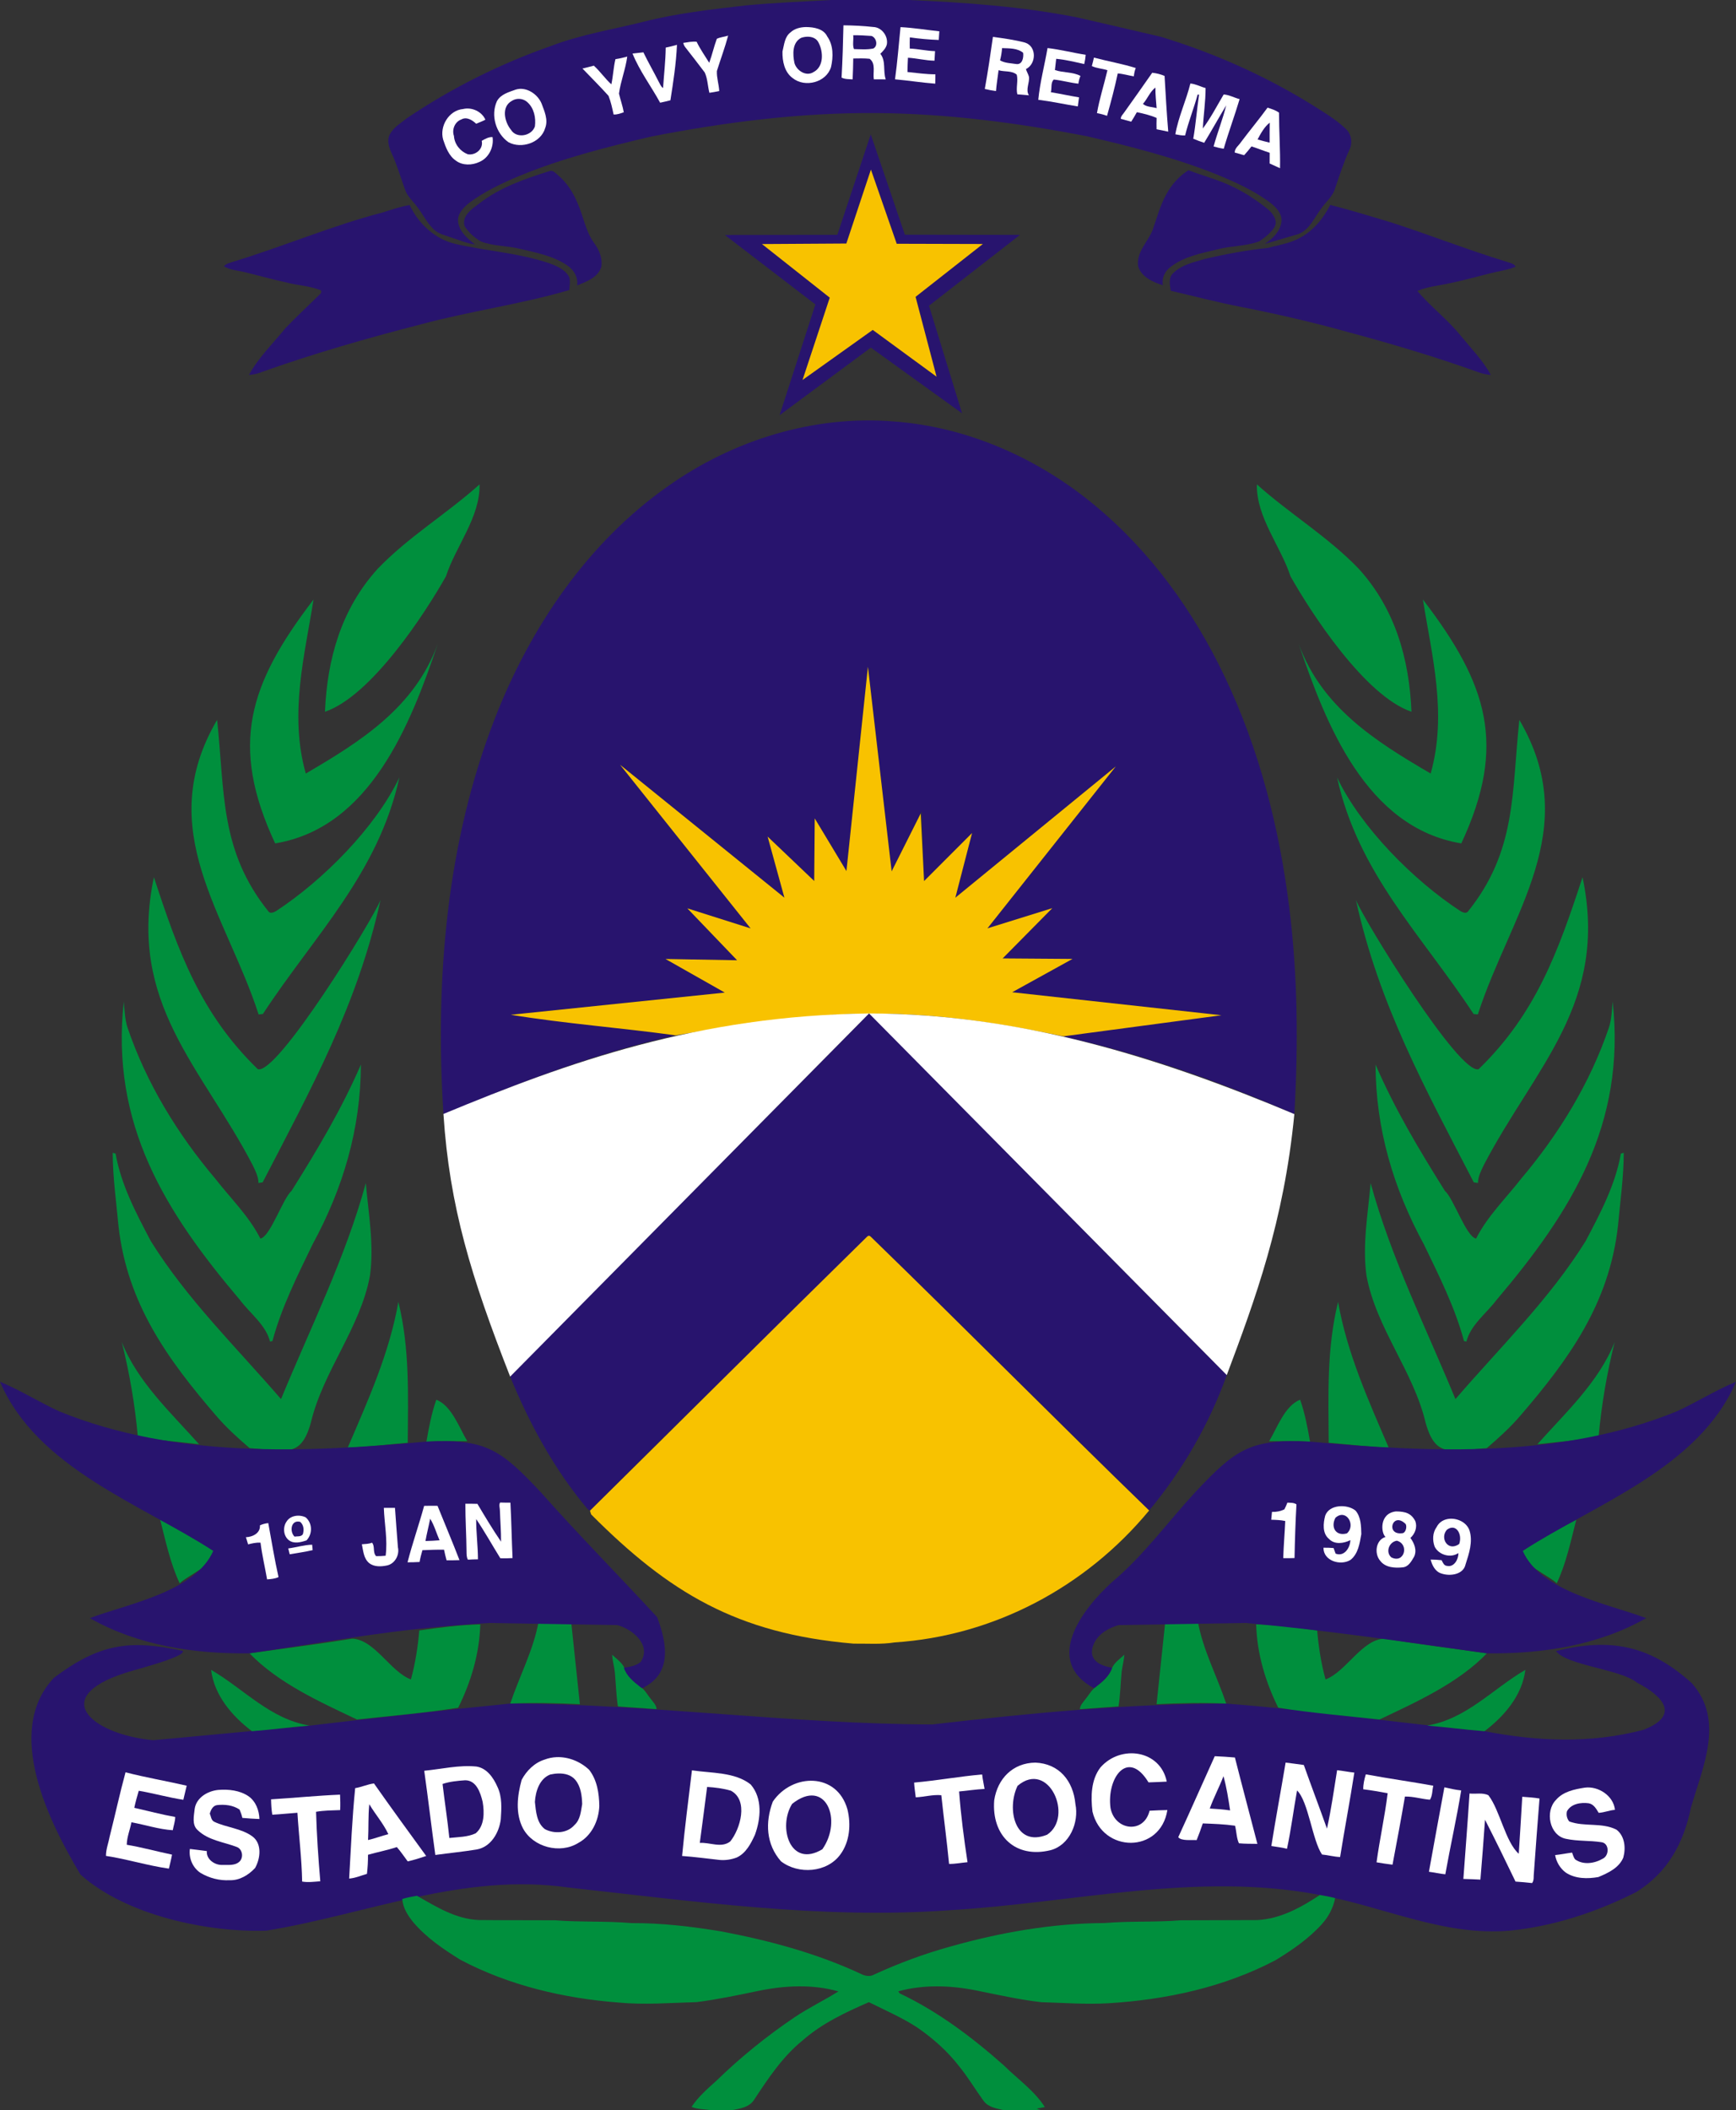 <?xml version="1.0" encoding="UTF-8" standalone="no"?>
<!-- Created with Inkscape (http://www.inkscape.org/) -->

<svg
   xmlns:dc="http://purl.org/dc/elements/1.1/"
   xmlns:cc="http://creativecommons.org/ns#"
   xmlns:rdf="http://www.w3.org/1999/02/22-rdf-syntax-ns#"
   xmlns:svg="http://www.w3.org/2000/svg"
   xmlns="http://www.w3.org/2000/svg"
   xmlns:sodipodi="http://sodipodi.sourceforge.net/DTD/sodipodi-0.dtd"
   xmlns:inkscape="http://www.inkscape.org/namespaces/inkscape"
   version="1.0"
   width="1133.75"
   height="1377.5"
   viewBox="0 0 907 1102"
   id="svg2"
   sodipodi:docname="Brasão_do_Tocantins.svg"
   inkscape:version="0.92.4 (5da689c313, 2019-01-14)">
  <rect x="0" y="0" width="907" height="1102" fill="#333333" stroke="none"/>
  <sodipodi:namedview
     pagecolor="#ffffff"
     bordercolor="#666666"
     borderopacity="1"
     objecttolerance="10"
     gridtolerance="10"
     guidetolerance="10"
     inkscape:pageopacity="0"
     inkscape:pageshadow="2"
     inkscape:window-width="1920"
     inkscape:window-height="1017"
     id="namedview102"
     showgrid="false"
     inkscape:zoom="0.35355339"
     inkscape:cx="338.02997"
     inkscape:cy="713.9328"
     inkscape:window-x="-8"
     inkscape:window-y="-8"
     inkscape:window-maximized="1"
     inkscape:current-layer="svg2" />
  <defs
     id="defs4" />
  <g
     transform="translate(63.944,77.174)"
     id="g4933">
    <g
       id="g2612">
      <g
         transform="translate(-63.944,-77.174)"
         id="g2631">
        <path
           d="M 660.832,127.374 C 664.826,124.713 668.766,120.993 669.477,116.015 C 670.1,111.837 666.945,108.482 663.954,106.077 C 655.261,99.499 645.236,94.989 635.192,90.902 C 613.513,82.246 590.833,76.477 568.135,71.213 C 531.852,64.153 495.021,59.319 458.02,59.039 C 418.356,58.721 378.805,63.772 339.92,71.374 C 316.767,76.848 293.58,82.696 271.536,91.79 C 262.274,95.659 253.087,99.985 245.023,106.03 C 242.029,108.482 238.752,111.836 239.38,116.067 C 240.169,121.119 244.276,124.658 248.131,127.581 C 244.196,127.244 240.572,125.554 236.846,124.387 C 233.272,123.035 229.195,122.398 226.405,119.566 C 222.946,116.212 220.891,111.758 217.936,108.002 C 215.798,105.052 212.834,102.602 211.641,99.059 C 209.305,92.713 207.492,86.162 204.615,80.024 C 203.242,76.969 201.985,73.353 203.674,70.151 C 205.637,66.434 209.453,64.258 212.638,61.705 C 235.987,45.922 261.421,33.264 288.017,23.953 C 303.519,18.038 319.963,15.41 336.009,11.419 C 353.558,6.91 371.612,4.939 389.569,2.833 C 404.454,1.446 419.393,0.81 434.318,-6.1173289e-14 L 474.655,-6.1173289e-14 C 504.261,1.298 533.939,3.37 563.059,9.144 C 577.541,12.503 592.04,15.8 606.51,19.214 C 635.93,28.186 664.238,40.967 690.102,57.65 C 694.844,60.553 699.464,63.744 703.476,67.612 C 706.17,70.389 706.746,74.713 705.039,78.16 C 702.089,84.668 699.883,91.464 697.583,98.218 C 696.355,102.67 692.504,105.553 690.032,109.265 C 686.525,113.884 684.146,120.105 678.285,122.245"
           style="opacity:1;fill:#28146e;fill-rule:nonzero;stroke:none"
           id="path16" />
        <path
           d="M 665.078,128.762 C 669.876,127.685 674.774,126.597 679.13,124.216 C 686.168,120.465 691.449,114.056 694.989,107.009 C 705.495,109.643 715.847,112.887 726.235,115.966 C 746.614,122.475 766.519,130.399 786.989,136.636 C 788.691,137.298 790.912,137.455 791.87,139.264 C 787.812,141.05 783.368,141.466 779.125,142.59 C 771.559,144.452 764.063,146.607 756.417,148.116 C 751.096,149.296 745.547,149.699 740.522,151.948 C 747.471,160.154 756.193,166.7 762.978,175.076 C 768.494,181.807 774.683,188.129 778.934,195.784 C 776.675,195.596 774.46,195.158 772.357,194.352 C 749.913,186.289 727.026,179.519 704.004,173.323 C 685.658,168.214 667.096,163.941 648.412,160.277 C 636.069,157.867 623.905,154.681 611.663,151.834 C 611.221,148.823 610.369,145.16 612.831,142.759 C 617.231,138.261 623.695,136.925 629.52,135.217 C 640.46,132.643 651.577,130.592 662.742,129.418"
           style="opacity:1;fill:#28146e;fill-rule:nonzero;stroke:none"
           id="path2629" />
        <path
           d="M 609.344,101.51 C 612.061,96.427 616.041,91.963 620.931,88.885 C 628.015,91.638 635.426,93.529 642.351,96.711 C 649.639,99.964 656.393,104.357 662.569,109.398 C 665.181,111.619 667.955,115.514 665.677,118.897 C 663.695,121.83 660.81,124.081 657.897,126.034 C 650.864,128.662 643.169,128.295 635.965,130.242 C 627.532,132.287 618.532,133.945 611.541,139.436 C 608.568,141.621 606.862,145.265 607.558,148.956 C 602.403,147.32 596.335,144.688 594.636,139.047 C 593.596,131.681 599.637,126.486 602.169,120.191 C 604.43,113.921 606.054,107.361 609.344,101.51 z "
           style="opacity:1;fill:#28146e;fill-rule:nonzero;stroke:none"
           id="path104" />
        <path
           d="M 250.401,106.249 C 261.146,97.874 274.152,93.407 286.986,89.37 C 288.92,88.643 290.242,90.447 291.555,91.494 C 296.163,95.363 299.481,100.547 301.763,106.072 C 304.811,112.91 305.868,120.606 310.332,126.79 C 312.999,130.367 314.913,134.789 314.156,139.331 C 312.501,144.894 306.406,147.082 301.523,149.032 C 302.156,144.845 299.833,140.978 296.459,138.676 C 289.25,133.66 280.429,132.017 272.045,130.028 C 265.171,128.264 257.831,128.646 251.161,126.063 C 247.86,124.036 244.742,121.388 242.724,118.042 C 241.11,112.641 246.695,109.021 250.401,106.249 z "
           style="opacity:1;fill:#28146e;fill-rule:nonzero;stroke:none"
           id="path108" />
        <path
           d="M 199.948,110.94 C 204.596,109.474 209.22,107.856 214.05,107.073 C 218.604,116.842 227.269,124.88 237.913,127.367 C 254.364,131.183 271.499,132.065 287.532,137.678 C 291.255,139.069 295.265,140.868 297.3,144.494 C 298.135,146.734 297.567,149.158 297.434,151.469 C 271.976,158.918 245.526,162.455 219.915,169.371 C 191.692,176.616 163.651,184.667 136.198,194.46 C 134.232,195.233 132.152,195.633 130.05,195.776 C 135.107,186.646 142.708,179.251 149.27,171.21 C 154.975,165.24 161.073,159.647 166.94,153.833 C 167.885,153.271 168.454,151.486 166.863,151.305 C 161.41,149.251 155.491,149.046 149.886,147.556 C 142.298,145.952 134.846,143.797 127.311,141.976 C 123.811,141.229 120.107,140.934 116.974,139.047 C 118.262,137.539 120.293,137.244 122.061,136.6 C 148.218,128.642 173.455,117.83 199.948,110.94 z "
           style="opacity:1;fill:#28146e;fill-rule:nonzero;stroke:none"
           id="path116" />
      </g>
      <g
         id="g2596">
        <path
           d="M 167.599,-4.222 C 165.561,-11.236 170.588,-19.601 178.047,-20.254 C 182.586,-21.315 187.726,-18.983 189.664,-14.678 C 188.121,-13.825 186.444,-13.265 184.841,-12.553 C 182.829,-14.455 179.825,-16.387 177.056,-14.777 C 173.651,-13.561 172.054,-9.467 173.234,-6.151 C 173.486,-1.875 176.516,1.864 180.438,3.374 C 184.44,4.109 188.717,0.655 187.736,-3.627 C 189.459,-4.609 191.329,-5.701 193.388,-5.596 C 194.206,-0.421 191.448,5.327 186.514,7.392 C 182.689,9.202 177.726,9.346 174.242,6.716 C 170.572,4.225 168.938,-0.193 167.599,-4.222 z "
           style="fill:#ffffff;fill-rule:nonzero;stroke:none"
           id="path92" />
        <path
           d="M 470.906,-79.938 C 470.679,-68.56 470.307,-57.173 469.688,-45.812 C 471.927,-44.687 474.468,-44.828 476.906,-44.656 C 477.142,-49.195 477.238,-53.737 477.312,-58.281 C 480.869,-58.325 484.445,-58.462 488,-58.094 C 492.237,-54.961 490.01,-49.132 490.75,-44.688 C 493.345,-44.674 495.923,-44.672 498.531,-44.656 C 496.63,-50.159 498.815,-56.574 495,-61.375 C 496.818,-63.146 498.7,-65.047 499.281,-67.625 C 500.13,-72.93 495.913,-78.667 490.406,-78.844 C 483.932,-79.564 477.417,-79.882 470.906,-79.938 z M 477.281,-73.469 C 481.251,-73.507 485.221,-73.292 489.188,-73 C 492.462,-71.973 493.7,-66.535 490.438,-64.812 C 486.296,-63.948 481.976,-64.331 477.781,-64.438 C 476.678,-67.116 477.656,-70.531 477.281,-73.469 z "
           transform="scale(0.8,0.8)"
           style="fill:#ffffff;fill-rule:nonzero;stroke:none"
           id="path20" />
        <path
           d="M 446.469,-78.812 C 442.812,-78.759 439.052,-77.864 436.312,-75.312 C 432.439,-72.377 432.2,-67.189 431.094,-62.844 C 430.948,-56.55 432.376,-49.328 437.812,-45.438 C 445.823,-39.07 459.779,-42.641 462.812,-52.75 C 464.306,-59.327 464.409,-66.955 460.312,-72.688 C 457.927,-77.748 451.507,-78.78 446.469,-78.812 z M 447.312,-72.5 C 450.386,-72.565 453.424,-71.464 454.781,-68.406 C 457.798,-62.479 458.129,-52.884 451.344,-49.406 C 446.523,-46.306 440.28,-50.394 438.906,-55.344 C 437.743,-60.944 437.375,-68.627 443.25,-71.75 C 444.513,-72.195 445.915,-72.471 447.312,-72.5 z "
           transform="scale(0.8,0.8)"
           style="fill:#ffffff;fill-rule:nonzero;stroke:none"
           id="path24" />
        <path
           d="M 406.544,-63.009 C 413.34,-62.667 420.063,-61.546 426.826,-60.819 C 426.749,-59.69 426.596,-57.433 426.52,-56.304 C 421.46,-56.487 416.417,-56.941 411.409,-57.653 C 411.34,-55.709 411.331,-53.765 411.375,-51.82 C 415.806,-51.65 420.144,-50.581 424.586,-50.469 C 424.484,-48.805 424.387,-47.141 424.302,-45.476 C 419.629,-45.55 415.08,-46.755 410.427,-47.021 C 410.294,-44.539 410.206,-42.055 410.179,-39.569 C 415.032,-39.086 419.87,-38.352 424.764,-38.369 C 424.779,-36.74 424.752,-35.109 424.685,-33.48 C 417.656,-34.005 410.689,-35.138 403.668,-35.752 C 404.932,-44.798 405.608,-53.924 406.544,-63.009 z "
           style="fill:#ffffff;fill-rule:nonzero;stroke:none"
           id="path28" />
        <path
           d="M 310.569,-56.911 C 312.393,-57.804 314.543,-57.918 316.484,-58.575 C 314.817,-52.326 312.528,-46.258 310.6,-40.087 C 310.445,-36.572 311.653,-33.146 311.834,-29.638 C 310.126,-29.271 308.41,-28.949 306.69,-28.71 C 305.796,-32.222 305.783,-36.007 304.263,-39.323 C 300.939,-43.668 297.645,-48.042 294.237,-52.323 C 293.634,-53.038 293.234,-53.853 293.039,-54.768 C 295.346,-55.101 297.663,-55.603 300.014,-55.382 C 301.859,-51.523 304.354,-48.022 306.599,-44.391 C 308.122,-48.498 309.049,-52.805 310.569,-56.911 z "
           style="fill:#ffffff;fill-rule:nonzero;stroke:none"
           id="path32" />
        <path
           d="M 568.531,-72.406 C 566.94,-61.058 565.263,-49.675 563.219,-38.406 C 565.615,-37.805 568.064,-37.344 570.531,-37.031 C 570.89,-41.594 571.685,-46.083 572.219,-50.625 C 576.092,-49.462 580.893,-50.51 584.094,-47.719 C 585.132,-43.597 583.451,-39.148 584.469,-34.906 C 586.991,-34.676 589.493,-34.459 592.031,-34.25 C 589.659,-38.114 592.654,-42.384 592.031,-46.5 C 591.547,-48.193 590.588,-49.691 590.094,-51.375 C 596.943,-54.718 597.219,-66.191 589.531,-68.656 C 582.665,-70.483 575.559,-71.429 568.531,-72.406 z M 574.5,-65.062 C 579.191,-64.857 584.357,-65.164 588.25,-62.031 C 588.687,-59.059 587.833,-54.161 583.844,-54.656 C 580.277,-55.239 576.374,-55.204 573.188,-57.062 C 573.879,-59.679 574.31,-62.361 574.5,-65.062 z "
           transform="scale(0.8,0.8)"
           style="fill:#ffffff;fill-rule:nonzero;stroke:none"
           id="path44" />
        <path
           d="M 283.876,-52.325 C 285.85,-52.717 287.809,-53.201 289.748,-53.765 C 289.322,-44.059 287.829,-34.399 286.32,-24.796 C 284.537,-24.337 282.743,-23.913 280.947,-23.538 C 276.248,-32.157 270.218,-40.08 266.525,-49.223 C 268.413,-49.428 270.307,-49.64 272.203,-49.847 C 274.711,-44.628 277.633,-39.621 280.235,-34.448 C 280.888,-33.325 281.326,-31.953 282.484,-31.222 C 282.95,-38.257 283.78,-45.267 283.876,-52.325 z "
           style="fill:#ffffff;fill-rule:nonzero;stroke:none"
           id="path48" />
        <path
           d="M 483.358,-52.081 C 490.063,-51.325 496.617,-49.573 503.293,-48.567 C 503.158,-46.931 502.907,-45.307 502.524,-43.712 C 497.687,-44.815 492.824,-46.012 487.882,-46.454 C 487.69,-44.499 487.449,-42.55 487.212,-40.6 C 491.509,-39.096 496.58,-39.719 500.556,-37.516 C 500.008,-36.223 499.65,-34.878 499.48,-33.482 C 495.157,-33.941 490.962,-35.178 486.643,-35.631 C 484.899,-34.079 485.688,-31.136 485.083,-29.026 C 490.004,-28.204 494.886,-27.144 499.812,-26.328 C 499.596,-24.752 499.38,-23.176 499.165,-21.601 C 492.275,-22.712 485.443,-24.206 478.517,-25.065 C 479.387,-34.12 481.818,-43.075 483.358,-52.081 z "
           style="fill:#ffffff;fill-rule:nonzero;stroke:none"
           id="path56" />
        <path
           d="M 257.607,-46.281 C 259.687,-46.588 261.743,-47.047 263.77,-47.628 C 262.913,-41.079 260.327,-34.831 259.449,-28.298 C 260.213,-25.031 261.37,-21.864 261.953,-18.551 C 260.239,-17.937 258.489,-17.281 256.64,-17.384 C 255.936,-20.669 255.223,-24.024 253.983,-27.135 C 249.584,-32.003 244.929,-36.653 240.379,-41.385 C 242.365,-41.839 244.337,-42.354 246.309,-42.888 C 249.639,-39.898 252.145,-36.129 255.464,-33.137 C 256.407,-37.483 256.552,-41.957 257.607,-46.281 z "
           style="fill:#ffffff;fill-rule:nonzero;stroke:none"
           id="path60" />
        <path
           d="M 507.593,-47.087 C 514.853,-45.187 522.287,-43.878 529.453,-41.66 C 528.871,-40.274 528.62,-38.79 528.435,-37.309 C 525.622,-37.758 522.883,-38.623 520.038,-38.824 C 518.483,-31.378 516.497,-24.011 514.443,-16.687 C 512.726,-17.313 510.96,-17.773 509.179,-18.112 C 510.515,-25.679 512.897,-33.027 514.654,-40.508 C 511.971,-41.382 509.048,-41.445 506.497,-42.685 C 506.902,-44.141 507.267,-45.608 507.593,-47.087 z "
           style="fill:#ffffff;fill-rule:nonzero;stroke:none"
           id="path64" />
        <path
           d="M 672.562,-48.969 C 666.568,-40.457 660.614,-31.885 654.531,-23.438 C 653.645,-21.974 651.992,-20.754 652.031,-18.906 C 654.3,-18.293 656.561,-17.648 658.844,-17.031 C 660.117,-19.062 661.371,-21.114 662.531,-23.219 C 666.92,-22.339 671.321,-21.284 675.438,-19.469 C 675.331,-17.003 675.344,-14.563 675.406,-12.094 C 677.937,-11.564 680.475,-11.013 683.031,-10.531 C 682.008,-22.645 681.335,-34.773 680.625,-46.906 C 678.045,-48.003 675.338,-48.687 672.562,-48.969 z M 674.656,-39.312 C 674.581,-34.819 675.114,-30.348 675.438,-25.875 C 672.499,-26.774 668.866,-26.527 666.5,-28.656 C 669.482,-31.995 671.051,-36.6 674.656,-39.312 z "
           transform="scale(0.8,0.8)"
           style="fill:#ffffff;fill-rule:nonzero;stroke:none"
           id="path68" />
        <path
           d="M 557.987,-33.566 C 560.753,-33.347 563.252,-31.89 565.93,-31.204 C 565.945,-24.133 564.836,-17.128 564.491,-10.081 C 568.636,-15.605 571.86,-21.881 575.387,-27.847 C 578.307,-27.648 580.903,-26.129 583.711,-25.413 C 581.122,-16.72 577.936,-8.214 575.414,0.497 C 573.606,0.24 571.849,-0.197 570.114,-0.699 C 572.103,-7.913 574.897,-14.889 576.709,-22.152 C 572.794,-15.684 569.144,-9.06 565.2,-2.611 C 563.265,-3.241 561.359,-3.938 559.495,-4.727 C 560.825,-12.361 561.388,-20.102 562.526,-27.766 C 562.339,-27.77 561.966,-27.779 561.779,-27.783 C 559.817,-20.604 557.011,-13.663 555.23,-6.435 C 553.493,-6.352 551.807,-6.713 550.13,-7.042 C 551.708,-16.114 555.769,-24.62 557.987,-33.566 z "
           style="fill:#ffffff;fill-rule:nonzero;stroke:none"
           id="path72" />
        <path
           d="M 259.5,-38.469 C 258.641,-38.421 257.787,-38.254 256.938,-38 C 252.407,-36.341 247.076,-34.99 244.594,-30.406 C 240.392,-21.174 243.911,-9.384 252.156,-3.625 C 260.633,0.963 273.39,-3.284 276.125,-12.906 C 278.215,-18.289 275.631,-23.819 273.781,-28.844 C 271.506,-34.338 265.515,-38.8 259.5,-38.469 z M 258.188,-31.906 C 260.453,-32.08 262.792,-31.341 264.5,-29.75 C 268.879,-25.862 270.148,-19.528 269.406,-13.938 C 267.307,-7.643 257.418,-5.806 253.812,-11.688 C 249.537,-16.876 247.295,-26.744 254.312,-30.594 C 255.486,-31.365 256.828,-31.802 258.188,-31.906 z "
           transform="scale(0.8,0.8)"
           style="fill:#ffffff;fill-rule:nonzero;stroke:none"
           id="path76" />
        <path
           d="M 747.875,-26.188 C 742.258,-18.497 736.146,-11.182 730.438,-3.562 C 729.008,-1.395 726.424,0.257 726.438,3.094 C 728.482,3.668 730.535,4.253 732.594,4.844 C 734.285,3.012 735.872,1.067 737.406,-0.906 C 741.393,0.388 745.282,1.967 749.281,3.25 C 749.244,5.587 749.243,7.91 749.25,10.25 C 751.52,11.238 753.776,12.291 756.031,13.344 C 756.259,1.259 755.378,-10.825 755.375,-22.906 C 753.153,-24.574 750.477,-25.368 747.875,-26.188 z M 749.312,-16.406 C 749.259,-12.056 749.221,-7.726 749.25,-3.375 C 746.592,-3.993 743.977,-4.671 741.375,-5.438 C 743.428,-9.362 745.796,-13.681 749.312,-16.406 z "
           transform="scale(0.8,0.8)"
           style="fill:#ffffff;fill-rule:nonzero;stroke:none"
           id="path88" />
      </g>
    </g>
    <g
       id="g2635">
      <path
         d="M 390.994,-7.002 L 408.815,45.392 L 468.955,45.481 L 421.426,82.464 L 438.691,138.66 L 391.054,104.345 L 343.369,139.636 L 362.07,81.8 L 314.773,45.542 L 373.536,45.458 L 390.994,-7.002 z "
         style="fill:#28146e;fill-rule:nonzero;stroke:none"
         id="path100" />
      <path
         d="M 378.241,49.993 L 391.082,11.384 L 404.559,50.115 L 449.572,50.238 L 414.41,77.834 L 425.379,119.531 L 392.035,95.107 L 355.347,121.25 L 369.573,78.26 L 334.157,50.266 L 378.241,49.993 z "
         style="fill:#f8c200;fill-rule:nonzero;stroke:none"
         id="path112" />
    </g>
    <g
       id="g2659">
      <path
         d="M 285.005,176.74 C 319.039,152.613 361.342,139.449 403.125,142.915 C 441.667,145.76 478.553,162.162 508.118,186.771 C 537.177,210.774 559.669,242.04 575.821,275.944 C 593.944,313.897 604.495,355.139 609.65,396.776 C 614.128,432.52 614.376,468.672 612.306,504.602 C 572.178,487.048 530.893,472.526 488.041,463.296 L 574.205,452.982 L 464.861,440.974 L 496.379,423.574 L 459.891,423.308 L 485.832,397.067 L 451.961,407.599 L 519.009,323.051 L 435.179,391.606 L 443.919,357.833 L 418.85,382.924 L 417.522,346.604 L 401.908,377.842 L 389.515,271.013 L 378.292,377.697 L 361.73,350.195 L 361.46,382.886 L 337.113,359.69 L 345.889,391.595 L 260.035,322.195 L 328.232,407.635 L 295.167,397.162 L 321.18,424.274 L 283.781,423.609 L 314.742,441.15 L 202.965,452.739 L 289.099,463.474 C 248.133,472.552 208.725,487.41 170.148,503.834 C 169.374,504.16 168.572,504.39 167.741,504.523 C 163.346,434.817 169.136,363.208 194.722,297.687 C 213.215,250.35 243.026,206.21 285.005,176.74 z "
         style="fill:#28146e;fill-rule:nonzero;stroke:none"
         id="path120" />
      <path
         d="M 389.515,271.013 L 401.908,377.842 L 417.076,347.659 L 418.85,382.924 L 443.919,357.833 L 435.179,391.606 L 519.009,323.051 L 451.961,407.599 L 485.832,397.067 L 459.891,423.308 L 496.379,423.574 L 464.861,440.974 L 574.205,452.982 L 491.573,463.993 C 408.719,446.615 368.226,449.99 289.099,463.474 C 260.444,459.528 231.518,457.395 202.965,452.739 L 314.742,441.15 L 283.781,423.609 L 321.18,424.274 L 295.167,397.162 L 328.232,407.635 L 260.035,322.195 L 345.889,391.595 L 337.113,359.69 L 361.46,382.886 L 361.73,350.195 L 378.292,377.697 L 389.515,271.013 z "
         style="fill:#f8c200;fill-rule:nonzero;stroke:none"
         id="path140" />
      <path
         d="m 386.748,455.479 c 1.107,-1.16 2.228,-2.307 3.36,-3.441 0.846,0.73 1.693,1.462 2.528,2.233 61.574,62.087 122.794,124.524 184.369,186.609 -9.212,25.689 -23.12,49.725 -40.562,70.712 -48.674,-47.423 -96.691,-95.515 -145.393,-142.911 -49.205,46.205 -98.653,94.895 -146.763,143.033 -0.322,-0.234 -0.966,-0.701 -1.289,-0.934 -17.298,-20.531 -30.244,-44.349 -40.403,-69.102 13.325,-14.123 27.325,-27.616 40.91,-41.497 47.617,-48.363 95.612,-96.353 143.243,-144.702 z"
         style="fill:#28146e;fill-rule:nonzero;stroke:none"
         id="path164"
         inkscape:connector-curvature="0"
         sodipodi:nodetypes="ccccccccccc" />
      <path
         d="M 389.024,568.656 C 389.715,567.942 390.391,567.951 391.051,568.681 C 439.831,615.995 487.623,664.321 536.444,711.592 C 503.271,751.69 455.219,777.122 403.481,780.48 C 396.391,781.614 389.181,781.043 382.033,781.119 C 321.098,775.958 285.455,754.338 244.914,713.645 C 244.758,713.162 244.444,712.197 244.287,711.714 C 292.568,664.064 340.593,616.153 389.024,568.656 z "
         style="fill:#f8c200;fill-rule:nonzero;stroke:none"
         id="path180" />
    </g>
    <g
       id="g4774">
      <path
         d="M 749.007,784.976 C 776.821,778.126 797.618,781.528 820.031,801.822 C 837.153,821.265 825.748,845.229 819.501,866.789 C 815.632,885.459 807.352,900.604 791.016,910.801 C 770.43,921.226 748.138,928.617 725.119,930.973 C 690.544,934.105 658.879,918.38 625.67,912.374 C 561.33,899.995 496.484,916.611 432.07,920.328 C 365.384,925.159 299.096,915.699 232.978,908.468 C 178.011,900.595 128.062,922.357 75.145,931.016 C 44.25,931.934 2.158,923.098 -21.88,901.734 C -38.39,874.158 -62.048,826.778 -35.757,798.949 C -11.905,781.025 3.912,778.927 31.447,784.868 C 33.828,787.614 9.272,794.035 6.306,794.971 C -40.717,807.975 -16.52,828.442 16.079,831.559 L 97.901,823.936 C 132.963,819.784 168.021,815.851 203.144,812.358 C 203.341,811.186 203.577,810.034 203.852,808.902 C 203.775,809.758 203.621,811.469 203.544,812.324 C 277.227,812.824 348.866,823.041 423.038,823.337 C 474.168,817.409 525.188,812.469 576.692,812.428 C 621.827,815.823 666.602,822.681 711.662,826.838 C 739.624,832.22 766.907,833.366 794.629,826.158 C 813.628,818.82 805.771,808.965 791.247,801.445 C 782.91,794.517 754.322,792.454 749.007,784.976 z "
         style="fill:#28146e;fill-rule:nonzero;stroke:none"
         id="path336" />
      <g
         id="g2679">
        <path
           d="M 511.023,845.738 C 521.708,833.619 542.356,836.734 545.647,853.172 C 542.469,853.314 539.295,853.492 536.122,853.568 C 525.339,835.817 514.201,851.204 516.252,866.915 C 518.442,878.757 533.683,880.643 536.665,868.376 C 539.76,868.205 542.861,868.07 545.969,868.021 C 542.384,890.829 511.938,890.568 506.826,868.781 C 505.923,861.011 506.028,852.204 511.023,845.738 z "
           style="fill:#ffffff;fill-rule:nonzero;stroke:none"
           id="path352" />
        <path
           d="M 713.406,1049.875 C 705.415,1067.479 697.669,1085.196 689.562,1102.75 C 691.631,1105.374 698.226,1104.377 701.562,1104.656 C 703.007,1101.056 704.393,1097.43 705.594,1093.75 C 712.616,1094.011 719.686,1094.246 726.656,1095.25 C 727.635,1099.002 727.578,1103.239 729.188,1106.719 C 733.182,1107.104 737.229,1107.032 741.25,1107.094 C 736.362,1088.301 731.337,1069.538 726.562,1050.719 C 722.174,1050.382 717.796,1050.016 713.406,1049.875 z M 719.094,1062.906 C 721.145,1070.203 722.296,1077.755 723.438,1085.25 C 719.021,1084.618 714.599,1084.262 710.156,1084.031 C 712.712,1076.811 716.385,1070.067 719.094,1062.906 z "
           transform="scale(0.8,0.8)"
           style="fill:#ffffff;fill-rule:nonzero;stroke:none"
           id="path356" />
        <path
           d="M 283.438,1050.5 C 280.826,1050.616 278.226,1051.14 275.719,1052.094 C 269.153,1054.143 263.92,1059.347 260.75,1065.312 C 257.925,1075.557 256.516,1087.128 261.594,1096.938 C 268.24,1109.335 285.91,1113.921 297.844,1106.438 C 306.524,1101.734 311.093,1091.964 311.469,1082.375 C 311.345,1074.153 310.048,1065.459 304.844,1058.781 C 299.173,1053.377 291.271,1050.152 283.438,1050.5 z M 284.812,1061.156 C 288.935,1061.071 293.107,1062.082 295.812,1065.344 C 299.417,1069.681 300.108,1075.648 300.281,1081.094 C 299.44,1085.9 299.09,1091.363 295.188,1094.844 C 290.52,1100.252 282.051,1100.669 276,1097.531 C 270.532,1093.436 270.09,1085.979 269.406,1079.75 C 269.793,1072.899 272.388,1064.584 279.375,1061.844 C 281.096,1061.465 282.939,1061.195 284.812,1061.156 z "
           transform="scale(0.8,0.8)"
           style="fill:#ffffff;fill-rule:nonzero;stroke:none"
           id="path360" />
        <path
           d="M 596.25,1054.062 C 581.596,1054.221 571.538,1064.461 569.375,1078.625 C 567.528,1102.054 583.487,1116.818 606.188,1111.219 C 618.681,1107.93 624.844,1093.03 622.406,1081.125 C 620.984,1065.891 611.708,1054.697 596.25,1054.062 z M 603.906,1101.125 C 582.821,1109.592 577.312,1084.269 584.625,1069.219 C 604.915,1051.9 621.493,1089.491 603.906,1101.125 z "
           transform="scale(0.8,0.8)"
           style="fill:#ffffff;fill-rule:nonzero;stroke:none"
           id="path364" />
        <path
           d="M 607.746,843.229 C 610.922,843.573 614.081,844.094 617.261,844.491 C 621.193,855.605 625.41,866.614 629.351,877.728 C 631.577,867.648 633.018,857.393 634.652,847.202 C 637.658,847.518 640.625,848.171 643.648,848.459 C 641.371,863.182 638.557,877.828 636.217,892.547 C 633.016,892.434 629.933,891.528 626.763,891.244 C 621.647,883.7 619.706,863.649 613.729,857.789 C 611.875,867.92 610.631,878.179 608.456,888.245 C 605.77,887.509 603.004,887.288 600.284,886.799 C 602.589,872.247 605.32,857.761 607.746,843.229 z "
           style="fill:#ffffff;fill-rule:nonzero;stroke:none"
           id="path368" />
        <path
           d="M 197.125,1059.375 C 199.709,1077.67 201.833,1096.04 204.375,1114.344 C 213.341,1113.101 222.357,1112.24 231.281,1110.781 C 240.663,1109.201 246.081,1099.754 247.125,1091 C 247.585,1083.936 248.095,1076.441 244.938,1069.875 C 242.346,1063.974 238.091,1057.717 231.25,1056.625 C 219.823,1055.478 208.457,1058.284 197.125,1059.375 z M 223.781,1065.594 C 231.196,1065.495 233.865,1073.776 235.281,1079.688 C 236.435,1086.558 236.552,1095.334 230.719,1100.219 C 225.447,1102.705 219.254,1102.619 213.531,1103.25 C 212.33,1091.468 210.466,1079.764 209.094,1068 C 213.783,1066.398 218.858,1065.953 223.781,1065.594 z "
           transform="scale(0.8,0.8)"
           style="fill:#ffffff;fill-rule:nonzero;stroke:none"
           id="path372" />
        <path
           d="M 1.642,848.305 C 12.188,851.04 22.97,852.849 33.592,855.302 C 33.007,857.749 32.436,860.21 31.84,862.667 C 24.006,861.464 16.362,859.277 8.551,857.945 C 7.674,860.878 6.859,863.843 6.216,866.848 C 13.34,868.457 20.412,870.363 27.607,871.64 C 27.569,873.989 26.735,876.236 26.317,878.548 C 19.01,878.109 11.932,875.688 4.723,874.421 C 3.975,878.341 2.346,882.106 2.285,886.147 C 10.247,887.484 18.038,889.65 25.937,891.303 C 25.499,893.752 24.858,896.167 24.294,898.602 C 13.233,897.065 2.472,893.62 -8.587,891.958 C -8.589,888.412 -7.223,885.07 -6.588,881.628 C -3.779,870.537 -1.363,859.34 1.642,848.305 z "
           style="fill:#ffffff;fill-rule:nonzero;stroke:none"
           id="path376" />
        <path
           d="M 371.969,1059.094 C 369.721,1077.714 367.305,1096.329 365.531,1115 C 373.747,1115.584 381.906,1116.707 390.094,1117.594 C 393.858,1117.928 397.69,1117.336 401.219,1116 C 407.256,1113.209 410.494,1106.879 413.125,1101.125 C 416.945,1090.623 418.14,1077.373 410.344,1068.344 C 400.034,1060.124 384.691,1061.028 371.969,1059.094 z M 381.875,1069.938 C 387.124,1070.253 392.385,1070.903 397.438,1072.406 C 409.065,1078.666 403.534,1097.42 397,1105.5 C 391.209,1110.075 383.655,1105.99 377.094,1106.469 C 378.756,1094.297 380.285,1082.115 381.875,1069.938 z "
           transform="scale(0.8,0.8)"
           style="fill:#ffffff;fill-rule:nonzero;stroke:none"
           id="path380" />
        <path
           d="M 413.649,853.679 C 425.54,852.629 437.307,850.463 449.198,849.429 C 449.452,851.966 450.053,854.462 450.458,856.99 C 446,857.217 441.59,857.895 437.155,858.32 C 438.068,870.652 439.691,883.008 441.556,895.248 C 438.336,895.517 435.155,896.202 431.915,896.144 C 430.748,884.168 429.136,872.191 427.857,860.268 C 423.392,859.842 418.961,861.193 414.5,861.37 C 414.208,858.799 413.778,856.25 413.649,853.679 z "
           style="fill:#ffffff;fill-rule:nonzero;stroke:none"
           id="path388" />
        <path
           d="M 648.301,857.176 C 648.268,854.501 648.873,851.903 649.645,849.373 C 661.349,851.554 673.156,853.179 684.874,855.304 C 684.339,857.703 684.495,860.534 683.149,862.625 C 678.765,862.287 674.511,860.855 670.09,860.982 C 668.06,872.859 665.839,884.709 663.6,896.55 C 660.795,896.242 658.027,895.757 655.254,895.308 C 656.897,883.236 659.582,871.322 661.056,859.227 C 656.818,858.448 652.57,857.697 648.301,857.176 z "
           style="fill:#ffffff;fill-rule:nonzero;stroke:none"
           id="path392" />
        <path
           d="M 424.781,1079.5 C 419.68,1093.099 420.38,1107.366 430.094,1118.469 C 441.474,1127.271 460.31,1125.956 468.969,1113.906 C 475.035,1105.617 475.927,1094.385 473.531,1084.625 C 466.714,1060.316 437.541,1060.809 424.781,1079.5 z M 457.125,1110.625 C 436.062,1123.258 427.914,1096.094 437.406,1080.969 C 459.311,1063.643 470.595,1091.474 457.125,1110.625 z "
           transform="scale(0.8,0.8)"
           style="fill:#ffffff;fill-rule:nonzero;stroke:none"
           id="path408" />
        <path
           d="M 164.312,1067.656 C 160.098,1068.163 156.219,1070.057 152.031,1070.719 C 150.045,1090.313 149.241,1110.067 148.094,1129.75 C 152.13,1129.454 155.868,1127.781 159.719,1126.688 C 160.204,1122.544 160.434,1118.376 160.406,1114.219 C 166.647,1112.444 173.056,1111.236 179.219,1109.188 C 181.823,1112.114 183.984,1115.397 186.344,1118.531 C 190.44,1117.635 194.434,1116.325 198.406,1115 C 186.957,1099.284 175.486,1083.565 164.312,1067.656 z M 161.25,1081.219 C 165.185,1087.854 170.428,1093.754 173.688,1100.75 C 169.226,1101.894 164.936,1103.599 160.438,1104.594 C 160.875,1096.805 160.434,1088.971 161.25,1081.219 z "
           transform="scale(0.8,0.8)"
           style="fill:#ffffff;fill-rule:nonzero;stroke:none"
           id="path412" />
        <path
           d="M 690.703,856.148 C 693.601,856.808 696.506,857.476 699.481,857.768 C 697.092,872.425 693.785,886.935 691.183,901.562 C 688.294,901.302 685.485,900.607 682.621,900.251 C 685.304,885.546 687.946,870.836 690.703,856.148 z "
           style="fill:#ffffff;fill-rule:nonzero;stroke:none"
           id="path420" />
        <path
           d="M 748.954,862.774 C 752.685,858.371 758.679,857.147 764.1,856.314 C 771.138,855.383 779.104,860.601 779.802,867.907 C 776.909,868.132 774.199,869.325 771.314,869.476 C 770.051,867.392 768.742,864.979 766.117,864.484 C 762.05,863.917 756.888,864.71 754.739,868.649 C 754.293,870.536 754.704,872.444 755.922,873.97 C 763.811,876.924 772.989,874.342 780.641,878.283 C 784.99,881.634 785.561,887.903 784.164,892.867 C 781.912,898.26 776.206,900.892 771.135,903.006 C 765.475,904.002 759.092,903.969 754.132,900.679 C 751.18,898.512 749.17,895.127 748.551,891.537 C 751.522,891.228 754.446,890.612 757.416,890.239 C 757.895,891.419 758.176,892.807 759.056,893.818 C 763.323,896.838 769.24,895.907 773.52,893.375 C 776.846,891.752 776.953,885.493 772.875,884.828 C 766.674,883.847 760.27,884.378 754.105,883.022 C 745.531,881.198 743.205,868.66 748.954,862.774 z "
           style="fill:#ffffff;fill-rule:nonzero;stroke:none"
           id="path424" />
        <path
           d="M 37.78,867.308 C 38.7,861.485 44.589,858.051 50.044,857.515 C 55.489,857.076 61.356,857.704 65.971,860.856 C 69.737,863.573 71.44,868.178 71.595,872.694 C 68.617,872.587 65.644,872.397 62.68,872.12 C 62.355,870.605 61.816,869.167 61.228,867.764 C 57.767,865.449 53.463,864.985 49.416,865.436 C 47.206,865.798 46.245,867.921 45.664,869.84 C 46.279,871.268 46.34,873.191 47.843,874.077 C 54.345,877.201 62.06,877.477 67.98,881.822 C 73.041,885.626 72.121,893.339 69.333,898.274 C 65.958,901.923 61.181,904.858 56.046,904.65 C 50.764,904.953 45.438,903.563 40.896,900.885 C 36.77,898.227 34.597,893.172 35.259,888.339 C 38.221,888.626 41.159,889.104 44.118,889.445 C 43.733,893.665 48.161,896.776 52.046,896.681 C 55.071,896.589 58.705,897.202 61.135,894.974 C 63.461,892.798 62.76,888.313 59.677,887.265 C 52.826,884.664 44.883,883.847 39.387,878.547 C 36.15,875.725 37.418,871.005 37.78,867.308 z "
           style="fill:#ffffff;fill-rule:nonzero;stroke:none"
           id="path428" />
        <path
           d="M 77.678,862.423 C 89.701,861.692 101.69,860.475 113.727,859.979 C 113.844,862.657 113.93,865.347 113.789,868.043 C 109.582,868.206 105.34,868.197 101.184,868.929 C 101.537,881.042 102.366,893.146 103.397,905.222 C 100.246,905.438 97.062,905.905 93.92,905.367 C 93.699,893.354 92.189,881.414 91.447,869.436 C 87.067,869.727 82.706,870.231 78.322,870.455 C 77.863,867.797 77.732,865.103 77.678,862.423 z "
           style="fill:#ffffff;fill-rule:nonzero;stroke:none"
           id="path432" />
        <path
           d="M 703.835,859.372 C 707.077,859.766 710.708,858.779 713.7,860.302 C 719.7,868.006 722.545,884.643 729.552,890.843 C 730.15,880.921 730.864,871.007 731.388,861.085 C 734.392,861.324 737.416,861.468 740.401,862.001 C 739.388,874.949 738.367,887.89 737.469,900.85 C 737.212,902.602 737.681,904.631 736.517,906.152 C 733.635,905.795 730.75,905.589 727.866,905.376 C 722.682,894.55 717.377,883.773 711.925,873.083 C 711.187,883.508 710.405,893.926 709.521,904.34 C 706.547,904.191 703.578,904.068 700.614,903.992 C 701.684,889.119 702.891,874.256 703.835,859.372 z "
           style="fill:#ffffff;fill-rule:nonzero;stroke:none"
           id="path436" />
      </g>
    </g>
    <g
       id="g4685">
      <path
         d="M 592.733,175.768 C 609.878,191.156 629.931,203.112 646.076,219.963 C 665.025,240.947 672.337,266.898 673.51,294.5 C 649.171,286.242 620.951,242.708 610.291,223.772 C 605.231,208.13 592.358,192.891 592.733,175.768 z "
         style="fill:#008f3d;fill-rule:nonzero;stroke:none"
         id="path124" />
      <path
         d="M 679.48,235.895 C 713.239,279.981 723.563,311.791 699.532,363.243 C 649.888,355.064 628.715,301.001 614.543,258.956 C 626.567,292.094 654.414,309.781 683.533,326.762 C 692.304,295.575 684.11,265.164 679.48,235.895 z "
         style="fill:#008f3d;fill-rule:nonzero;stroke:none"
         id="path132" />
      <path
         d="M 729.864,298.754 C 763.483,356.019 725.141,400.058 708.177,452.561 C 707.621,452.505 706.509,452.392 705.953,452.335 C 679.129,411.398 645.628,378.968 634.63,328.81 C 647.065,354.92 674.662,382.668 699.161,398.645 C 700.217,399.224 702.019,400.031 702.97,398.86 C 728.547,367.047 725.8,336.65 729.864,298.754 z "
         style="fill:#008f3d;fill-rule:nonzero;stroke:none"
         id="path148" />
      <path
         d="M 762.883,380.893 C 776.654,446.621 738.083,479.878 711.342,531.101 C 709.923,534.108 708.289,537.146 708.239,540.565 C 707.694,540.482 706.605,540.317 706.06,540.235 C 680.748,491.371 656.517,447.529 644.477,392.783 C 648.632,403.294 698.574,484.427 708.603,481.136 C 738.572,452.063 750.188,419.62 762.883,380.893 z "
         style="fill:#008f3d;fill-rule:nonzero;stroke:none"
         id="path156" />
      <path
         d="M 776.703,459.289 C 778.096,454.947 778.183,450.332 778.618,445.83 C 785.617,509.993 757.031,555.557 717.886,601.717 C 712.779,608.53 704.347,614.729 702.215,623.372 C 701.897,623.308 701.261,623.179 700.943,623.114 C 696.268,605.606 687.904,589.014 680.025,572.706 C 663.976,543.188 654.864,512.353 654.721,478.724 C 664.855,502.059 677.226,522.78 690.934,544.639 C 695.554,548.679 702.085,568.7 707.263,569.6 C 713.192,557.871 722.774,548.657 730.767,538.382 C 750.545,514.983 766.861,488.373 776.703,459.289 z "
         style="fill:#008f3d;fill-rule:nonzero;stroke:none"
         id="path160" />
      <path
         d="M 782.908,525.226 L 784.405,524.801 C 784.374,537.552 782.562,550.185 781.402,562.863 C 776.89,603.41 755.861,632.485 730.34,662.13 C 725.042,668.314 718.989,673.781 712.817,679.061 C 693.998,680.304 686.077,684.487 680.87,665.686 C 674.411,638.609 655.089,616.473 649.988,588.936 C 647.78,572.814 650.777,556.666 652.163,540.623 C 662.729,579.416 681.087,616.13 696.47,653.422 C 719.802,626.359 745.467,601.44 764.461,570.973 C 772.141,556.421 780.025,541.61 782.908,525.226 z "
         style="fill:#008f3d;fill-rule:nonzero;stroke:none"
         id="path176" />
      <path
         d="M 635.158,602.662 C 639.83,629.436 651,654.059 661.615,678.781 C 651.112,678.42 640.738,677.058 630.259,676.25 C 630.11,651.331 629.147,627.123 635.158,602.662 z "
         style="fill:#008f3d;fill-rule:nonzero;stroke:none"
         id="path188" />
      <path
         d="M 779.647,623.678 C 775.576,640.081 772.827,656.084 771.276,672.953 C 760.464,674.983 749.947,675.785 739.283,677.003 C 753.822,660.688 771.423,644.456 779.647,623.678 z "
         style="fill:#008f3d;fill-rule:nonzero;stroke:none"
         id="path196" />
      <path
         d="M 615.339,653.751 C 617.823,660.844 619.215,668.251 620.499,675.641 C 613.396,675.156 606.261,675.458 599.15,675.383 C 603.207,668.711 607.318,656.779 615.339,653.751 z "
         style="fill:#008f3d;fill-rule:nonzero;stroke:none"
         id="path220" />
      <path
         d="M 759.613,716.41 C 756.799,727.352 754.283,739.375 749.391,749.635 C 746.13,745.988 729.502,739.083 731.648,732.69 C 739.964,726.164 750.296,721.466 759.613,716.41 z "
         style="fill:#008f3d;fill-rule:nonzero;stroke:none"
         id="path268" />
      <path
         d="M 592.353,771.046 C 603.034,771.334 613.651,772.693 624.231,774.233 C 624.969,782.844 626.308,791.467 628.602,799.809 C 639.306,795.845 647.606,778.943 659.27,778.517 C 677.099,781.389 695.041,783.63 712.927,786.183 C 697.821,801.79 676.309,811.474 656.766,820.752 C 639.135,818.846 621.442,817.341 603.907,814.595 C 597.132,800.935 592.804,786.325 592.353,771.046 z "
         style="fill:#008f3d;fill-rule:nonzero;stroke:none"
         id="path324" />
      <path
         d="M 733.008,794.801 C 731.373,808.131 722.005,819.006 711.662,826.838 C 701.44,826.057 692.329,824.776 681.656,823.915 C 702.26,820.459 715.802,804.835 733.008,794.801 z "
         style="fill:#008f3d;fill-rule:nonzero;stroke:none"
         id="path348" />
      <path
         d="M 523.5,786.9 C 521.226,788.995 518.513,790.841 517.1,793.675 C 515.717,798.003 512.085,800.989 508.625,803.675 C 506.317,805.311 505.002,807.872 503.25,810.025 C 502.021,811.653 500.387,813.175 500.25,815.35 C 506.981,814.891 513.718,814.384 520.45,813.925 C 521.371,807.945 521.519,801.855 522.075,795.825 C 522.449,792.825 523.294,789.913 523.5,786.9 z "
         style="fill:#008f3d;fill-rule:nonzero;stroke:none"
         id="path304" />
      <path
         d="M 544.925,769.175 L 540.325,812.75 C 552.428,812.171 564.561,811.925 576.7,812.425 C 571.955,798.212 564.56,784.439 561.9,769.625 C 556.29,768.7 550.574,769.486 544.925,769.175 z "
         style="fill:#008f3d;fill-rule:nonzero;stroke:none"
         id="path4683" />
    </g>
    <g
       transform="matrix(-1,0,0,1,779.346,0)"
       id="g4720">
      <path
         d="M 592.733,175.768 C 609.878,191.156 629.931,203.112 646.076,219.963 C 665.025,240.947 672.337,266.898 673.51,294.5 C 649.171,286.242 620.951,242.708 610.291,223.772 C 605.231,208.13 592.358,192.891 592.733,175.768 z "
         style="fill:#008f3d;fill-rule:nonzero;stroke:none"
         id="path4722" />
      <path
         d="M 679.48,235.895 C 713.239,279.981 723.563,311.791 699.532,363.243 C 649.888,355.064 628.715,301.001 614.543,258.956 C 626.567,292.094 654.414,309.781 683.533,326.762 C 692.304,295.575 684.11,265.164 679.48,235.895 z "
         style="fill:#008f3d;fill-rule:nonzero;stroke:none"
         id="path4724" />
      <path
         d="M 729.864,298.754 C 763.483,356.019 725.141,400.058 708.177,452.561 C 707.621,452.505 706.509,452.392 705.953,452.335 C 679.129,411.398 645.628,378.968 634.63,328.81 C 647.065,354.92 674.662,382.668 699.161,398.645 C 700.217,399.224 702.019,400.031 702.97,398.86 C 728.547,367.047 725.8,336.65 729.864,298.754 z "
         style="fill:#008f3d;fill-rule:nonzero;stroke:none"
         id="path4726" />
      <path
         d="M 762.883,380.893 C 776.654,446.621 738.083,479.878 711.342,531.101 C 709.923,534.108 708.289,537.146 708.239,540.565 C 707.694,540.482 706.605,540.317 706.06,540.235 C 680.748,491.371 656.517,447.529 644.477,392.783 C 648.632,403.294 698.574,484.427 708.603,481.136 C 738.572,452.063 750.188,419.62 762.883,380.893 z "
         style="fill:#008f3d;fill-rule:nonzero;stroke:none"
         id="path4728" />
      <path
         d="M 776.703,459.289 C 778.096,454.947 778.183,450.332 778.618,445.83 C 785.617,509.993 757.031,555.557 717.886,601.717 C 712.779,608.53 704.347,614.729 702.215,623.372 C 701.897,623.308 701.261,623.179 700.943,623.114 C 696.268,605.606 687.904,589.014 680.025,572.706 C 663.976,543.188 654.864,512.353 654.721,478.724 C 664.855,502.059 677.226,522.78 690.934,544.639 C 695.554,548.679 702.085,568.7 707.263,569.6 C 713.192,557.871 722.774,548.657 730.767,538.382 C 750.545,514.983 766.861,488.373 776.703,459.289 z "
         style="fill:#008f3d;fill-rule:nonzero;stroke:none"
         id="path4730" />
      <path
         d="M 782.908,525.226 L 784.405,524.801 C 784.374,537.552 782.562,550.185 781.402,562.863 C 776.89,603.41 755.861,632.485 730.34,662.13 C 725.042,668.314 718.989,673.781 712.817,679.061 C 693.998,680.304 686.077,684.487 680.87,665.686 C 674.411,638.609 655.089,616.473 649.988,588.936 C 647.78,572.814 650.777,556.666 652.163,540.623 C 662.729,579.416 681.087,616.13 696.47,653.422 C 719.802,626.359 745.467,601.44 764.461,570.973 C 772.141,556.421 780.025,541.61 782.908,525.226 z "
         style="fill:#008f3d;fill-rule:nonzero;stroke:none"
         id="path4732" />
      <path
         d="M 635.158,602.662 C 639.83,629.436 651,654.059 661.615,678.781 C 651.112,678.42 640.738,677.058 630.259,676.25 C 630.11,651.331 629.147,627.123 635.158,602.662 z "
         style="fill:#008f3d;fill-rule:nonzero;stroke:none"
         id="path4734" />
      <path
         d="M 779.647,623.678 C 775.576,640.081 772.827,656.084 771.276,672.953 C 760.464,674.983 749.947,675.785 739.283,677.003 C 753.822,660.688 771.423,644.456 779.647,623.678 z "
         style="fill:#008f3d;fill-rule:nonzero;stroke:none"
         id="path4736" />
      <path
         d="M 615.339,653.751 C 617.823,660.844 619.215,668.251 620.499,675.641 C 613.396,675.156 606.261,675.458 599.15,675.383 C 603.207,668.711 607.318,656.779 615.339,653.751 z "
         style="fill:#008f3d;fill-rule:nonzero;stroke:none"
         id="path4738" />
      <path
         d="M 759.613,716.41 C 756.799,727.352 754.283,739.375 749.391,749.635 C 746.13,745.988 729.502,739.083 731.648,732.69 C 739.964,726.164 750.296,721.466 759.613,716.41 z "
         style="fill:#008f3d;fill-rule:nonzero;stroke:none"
         id="path4740" />
      <path
         d="M 592.353,771.046 C 603.034,771.334 613.651,772.693 624.231,774.233 C 624.969,782.844 626.308,791.467 628.602,799.809 C 639.306,795.845 647.606,778.943 659.27,778.517 C 677.099,781.389 695.041,783.63 712.927,786.183 C 697.821,801.79 676.309,811.474 656.766,820.752 C 639.135,818.846 621.442,817.341 603.907,814.595 C 597.132,800.935 592.804,786.325 592.353,771.046 z "
         style="fill:#008f3d;fill-rule:nonzero;stroke:none"
         id="path4742" />
      <path
         d="M 733.008,794.801 C 731.373,808.131 722.005,819.006 711.662,826.838 C 701.44,826.057 692.329,824.776 681.656,823.915 C 702.26,820.459 715.802,804.835 733.008,794.801 z "
         style="fill:#008f3d;fill-rule:nonzero;stroke:none"
         id="path4744" />
      <path
         d="M 523.5,786.9 C 521.226,788.995 518.513,790.841 517.1,793.675 C 515.717,798.003 512.085,800.989 508.625,803.675 C 506.317,805.311 505.002,807.872 503.25,810.025 C 502.021,811.653 500.387,813.175 500.25,815.35 C 506.981,814.891 513.718,814.384 520.45,813.925 C 521.371,807.945 521.519,801.855 522.075,795.825 C 522.449,792.825 523.294,789.913 523.5,786.9 z "
         style="fill:#008f3d;fill-rule:nonzero;stroke:none"
         id="path4746" />
      <path
         d="M 544.925,769.175 L 540.325,812.75 C 552.428,812.171 564.561,811.925 576.7,812.425 C 571.955,798.212 564.56,784.439 561.9,769.625 C 556.29,768.7 550.574,769.486 544.925,769.175 z "
         style="fill:#008f3d;fill-rule:nonzero;stroke:none"
         id="path4748" />
    </g>
    <g
       id="g4795">
      <path
         d="M 258.615,771.436 C 266.604,773.611 276.522,781.814 270.844,790.632 C 268.407,792.708 265.085,793.263 262.002,793.684 C 263.384,798.012 267.03,800.988 270.49,803.675 L 271.488,804.392 C 287.483,797.016 284.569,780.897 279.367,767.265 C 259.307,745.463 238.68,724.695 218.728,702.199 C 197.552,679.66 189.898,674.039 158.613,675.641 C 94.899,681.437 27.446,684.378 -32.792,659.909 C -43.363,655.107 -53.208,648.797 -63.944,644.379 C -44.545,689.519 9.541,708.12 47.464,732.69 C 38.107,754.111 2.687,760.344 -17.008,767.8 C 8.216,782.144 37.547,786.526 66.185,786.183 C 108.063,780.336 139.474,773.378 192.027,770.33"
         style="fill:#28146e;fill-rule:nonzero;stroke:none"
         id="path200" />
      <g
         id="g2665">
        <path
           d="M 197.338,707.427 C 199.13,707.487 200.927,707.498 202.726,707.497 C 203.26,717.136 203.391,726.79 203.848,736.439 C 201.723,736.593 199.593,736.604 197.469,736.544 C 193.236,729.735 189.352,722.705 184.841,716.077 C 184.803,723.085 185.744,730.065 185.781,737.086 C 184.025,737.104 182.274,737.168 180.526,737.278 C 179.736,735.918 179.83,734.329 179.798,732.838 C 179.728,724.581 179.172,716.338 179.197,708.083 C 181.292,708.058 183.39,708.069 185.489,708.129 C 189.459,714.789 193.453,721.463 197.831,727.865 C 197.89,722.469 197.402,717.089 197.247,711.704 C 197.263,710.272 196.589,708.758 197.338,707.427 z "
           style="fill:#ffffff;fill-rule:nonzero;stroke:none"
           id="path224" />
        <path
           d="M 201.438,886.406 C 199.978,886.41 198.52,886.446 197.062,886.469 C 193.684,898.821 189.413,910.906 186.219,923.312 C 188.831,923.297 191.48,923.267 194.094,923.094 C 194.53,920.486 195.222,917.931 195.938,915.406 C 200.644,915.206 205.347,915.005 210.062,915.094 C 210.519,917.414 211.088,919.7 211.719,922 C 214.527,922.025 217.343,921.999 220.156,921.906 C 215.575,909.999 210.568,898.273 205.812,886.438 C 204.352,886.43 202.897,886.402 201.438,886.406 z M 201,894.875 C 203.719,899.198 205.064,904.265 207.125,908.938 C 204.061,909.179 201.007,909.353 197.938,909.406 C 198.784,904.523 200.07,899.734 201,894.875 z "
           transform="scale(0.8,0.8)"
           style="fill:#ffffff;fill-rule:nonzero;stroke:none"
           id="path232" />
        <path
           d="M 136.597,710.212 C 138.535,710.2 140.475,710.203 142.419,710.226 C 142.921,717.093 143.394,723.964 143.957,730.829 C 144.872,734.745 142.45,739.308 138.416,740.26 C 135.279,740.949 131.528,741.159 128.883,739.02 C 126.026,736.61 125.829,732.619 125.113,729.231 C 126.902,729.088 128.741,729.075 130.437,728.402 C 132.096,730.374 130.671,733.403 132.557,735.431 C 134.216,735.445 135.877,735.386 137.532,735.218 C 138.653,726.914 136.875,718.529 136.597,710.212 z "
           style="fill:#ffffff;fill-rule:nonzero;stroke:none"
           id="path236" />
        <path
           d="M 114.594,892.875 C 111.654,892.948 108.745,894.168 107.188,896.75 C 104.701,900.324 105.112,906.022 108.625,908.812 C 111.981,911.487 116.57,910.236 120.25,909 C 124.294,904.79 124.17,897.704 119.656,893.938 C 118.144,893.198 116.358,892.831 114.594,892.875 z M 115.062,896.719 C 115.402,896.747 115.747,896.808 116.125,896.906 C 118.484,898.995 118.715,902.154 117.844,905.031 C 116.56,906.798 114.274,906.221 112.406,906.531 C 109.24,903.363 109.977,896.292 115.062,896.719 z "
           transform="scale(0.8,0.8)"
           style="fill:#ffffff;fill-rule:nonzero;stroke:none"
           id="path252" />
        <path
           d="M 71.856,719.361 C 73.228,718.692 74.713,718.35 76.221,718.171 C 77.957,727.573 79.477,737.037 81.573,746.366 C 79.712,747.277 77.635,747.4 75.607,747.582 C 74.486,741.173 72.968,734.834 72.165,728.376 C 69.96,728.258 67.802,728.744 65.682,729.289 C 65.29,728.034 64.909,726.786 64.54,725.546 C 68.014,725.426 72.181,723.43 71.856,719.361 z "
           style="fill:#ffffff;fill-rule:nonzero;stroke:none"
           id="path280" />
        <path
           d="M 86.65,731.41 C 90.825,730.861 94.936,729.565 99.139,729.453 C 99.209,730.163 99.348,731.583 99.418,732.293 C 95.459,733.227 91.425,733.768 87.422,734.465 C 87.229,733.701 86.843,732.174 86.65,731.41 z "
           style="fill:#ffffff;fill-rule:nonzero;stroke:none"
           id="path292" />
      </g>
    </g>
    <g
       id="g4805">
      <path
         d="M 520.497,771.436 C 515.397,772.883 510.294,775.766 507.808,780.645 C 503.834,788.878 509.8,792.59 517.111,793.684 C 515.728,798.012 512.082,800.988 508.622,803.675 L 507.624,804.392 C 480.965,790 501.576,763.003 517.106,748.917 C 533.463,735.226 545.995,717.797 560.384,702.199 C 581.56,679.66 589.214,674.039 620.499,675.641 C 684.213,681.437 751.667,684.378 811.904,659.909 C 822.476,655.107 832.32,648.797 843.056,644.379 C 823.657,689.519 769.571,708.12 731.648,732.69 C 741.005,754.111 776.425,760.344 796.121,767.8 C 770.896,782.144 741.565,786.526 712.927,786.183 C 671.049,780.336 629.218,774.13 587.085,770.33"
         style="fill:#28146e;fill-rule:nonzero;stroke:none"
         id="path4772" />
      <g
         id="g2673">
        <path
           d="M 608.679,707.481 C 610.266,707.598 612.017,707.417 613.408,708.405 C 612.89,717.736 612.58,727.074 612.402,736.423 C 610.428,736.501 608.463,736.525 606.503,736.473 C 606.69,729.999 607.272,723.553 607.557,717.089 C 605.148,716.556 602.683,716.494 600.239,716.422 C 600.354,715.042 600.481,713.676 600.619,712.324 C 602.881,712.421 605.083,711.996 607.119,710.979 C 607.689,709.831 608.241,708.676 608.679,707.481 z "
           style="fill:#ffffff;fill-rule:nonzero;stroke:none"
           id="path228" />
        <path
           d="M 785.531,892.875 C 784.231,897.813 783.569,904.427 788,908.031 C 791.613,911.934 797.665,910.989 801.969,908.844 C 801.848,913.775 798.017,919.835 792.344,917.656 C 791.881,916.431 791.443,915.198 791,914 C 788.793,913.834 786.596,913.751 784.406,913.781 C 784.298,922.431 795.545,925.736 802,921.781 C 807.117,917.829 808.067,910.863 809.125,904.906 C 809,899.701 808.911,893.717 805.344,889.562 C 800.005,885.189 788.182,885.401 785.531,892.875 z M 799.719,904.438 C 792.091,906.51 789.056,900.042 792.25,894.219 C 799.244,887.991 805.801,899.082 799.719,904.438 z "
           transform="scale(0.8,0.8)"
           style="fill:#ffffff;fill-rule:nonzero;stroke:none"
           id="path240" />
        <path
           d="M 831.688,890.094 C 820.575,891.412 822.015,904.442 824.938,906.75 C 818.519,908.692 817.412,917.674 821.469,922.344 C 824.885,926.842 831.154,927.158 836.312,926.594 C 840.016,926.159 841.906,922.533 843.594,919.656 C 845.596,915.497 843.735,910.872 841.188,907.406 C 844.204,904.712 845.805,900.392 844.406,896.469 C 841.792,891.398 838.092,890.123 831.688,890.094 z M 838.125,898.375 C 839.134,900.486 837.892,904.191 836,904.312 C 824.644,905.903 829.49,889.716 838.125,898.375 z M 832.344,909.219 C 840.69,911.512 837.14,924.47 828.688,920.062 C 824.747,916.562 827.31,909.93 832.344,909.219 z "
           transform="scale(0.8,0.8)"
           style="fill:#ffffff;fill-rule:nonzero;stroke:none"
           id="path244" />
        <path
           d="M 867,894.875 C 863.41,895.094 860.041,896.81 858.312,900.281 C 855.629,903.994 855.497,908.853 857,913.062 C 859.641,918.495 867.47,920.781 872.5,917.281 C 872.663,921.241 869.729,926.677 865.125,925.656 C 863.062,925.562 862.355,923.438 861.562,921.938 C 859.165,921.68 856.761,921.519 854.375,921.531 C 855.406,925.355 857.399,929.462 861.531,930.656 C 867.023,932.526 875.723,931.413 877.188,924.719 C 879.45,917.628 882.131,909.862 879.75,902.469 C 877.976,897.393 872.246,894.555 867,894.875 z M 873.062,911.344 C 865.752,916.59 860.267,907.639 864.938,902.125 C 870.795,897.574 875.329,904.722 873.062,911.344 z "
           transform="scale(0.8,0.8)"
           style="fill:#ffffff;fill-rule:nonzero;stroke:none"
           id="path260" />
      </g>
    </g>
    <path
       d="M 625.67,912.374 C 628.327,912.854 630.994,913.324 633.622,914.005 C 632.622,919.067 630.198,923.722 626.73,927.535 C 619.876,935.157 611.311,941.029 602.611,946.352 C 575.673,960.552 545.289,967.085 515.069,968.909 C 503.39,969.594 491.717,968.681 480.049,968.347 C 468.575,967.036 457.3,964.475 445.992,962.199 C 432.615,959.54 418.612,959.049 405.36,962.678 C 405.543,962.941 405.909,963.469 406.092,963.733 C 426.119,973.217 444.009,986.703 460.536,1001.358 C 467.733,1008.51 476.399,1014.463 481.938,1023.105 C 480.887,1023.317 478.787,1023.74 477.736,1023.952 C 478.879,1024.444 480.077,1024.803 481.357,1024.826 L 460.871,1024.826 C 457.006,1023.896 452.518,1023.373 449.976,1019.923 C 445.605,1013.928 441.815,1007.505 437.114,1001.751 C 431.006,993.852 423.431,987.191 415.239,981.533 C 407.269,976.341 398.506,972.571 390.02,968.342 C 377.823,973.636 365.54,979.408 355.463,988.26 C 345.053,996.658 337.562,1007.916 330.271,1018.97 C 327.827,1023.28 322.462,1023.969 318.071,1024.826 L 307.854,1024.826 C 304.366,1024.115 300.706,1024.462 297.383,1023.011 C 300.897,1017.665 305.778,1013.511 310.471,1009.256 C 323.032,997.044 336.717,985.999 351.236,976.197 C 358.584,971.246 366.624,967.446 374.093,962.716 C 360.364,958.835 345.783,959.631 331.95,962.523 C 321.361,964.719 310.758,966.943 300.029,968.315 C 286.369,968.687 272.685,969.833 259.036,968.523 C 230.498,966.305 201.961,959.624 176.536,946.174 C 167.691,940.699 158.938,934.731 152.115,926.782 C 149.213,923.227 146.52,919.144 146.244,914.431 C 148.767,913.709 151.34,913.2 153.929,912.789 C 163.904,918.513 174.238,924.944 186.099,925.448 C 199.415,925.586 212.734,925.505 226.051,925.584 C 239.351,926.65 252.736,925.882 266.036,927.052 C 281.769,926.985 297.433,928.825 312.932,931.41 C 337.818,936.108 362.498,942.739 385.536,953.421 C 387.783,954.656 390.536,955.25 392.88,953.859 C 405.665,947.991 418.899,943.081 432.462,939.337 C 458.676,931.92 485.792,927.15 513.085,927.026 C 526.36,925.895 539.724,926.66 553.001,925.583 C 566.33,925.508 579.662,925.561 592.993,925.47 C 605.002,924.876 615.841,918.833 625.67,912.374 z "
       style="fill:#008f3d;fill-rule:nonzero;stroke:none"
       id="path452" />
  </g>
  <path
     style="fill:#ffffff;stroke:none;stroke-width:0.8px;stroke-linecap:butt;stroke-linejoin:miter;stroke-opacity:1;fill-opacity:1"
     d="m 231.685,581.696 c 3.135,48.462 14.572,85.374 34.854,137.155 l 187.513,-189.64 c -89.179,1.069 -157.043,25.393 -222.368,52.485 z"
     id="path913"
     inkscape:connector-curvature="0"
     sodipodi:nodetypes="cccc" />
  <path
     style="fill:#ffffff;stroke:none;stroke-width:0.8px;stroke-linecap:butt;stroke-linejoin:miter;stroke-opacity:1;fill-opacity:1"
     d="M 454.053,529.211 640.95,718.053 C 655.764,678.538 670.801,638.039 676.25,581.775 605.437,552.019 532.735,529.366 454.053,529.211 Z"
     id="path923"
     inkscape:connector-curvature="0"
     sodipodi:nodetypes="cccc" />
</svg>
